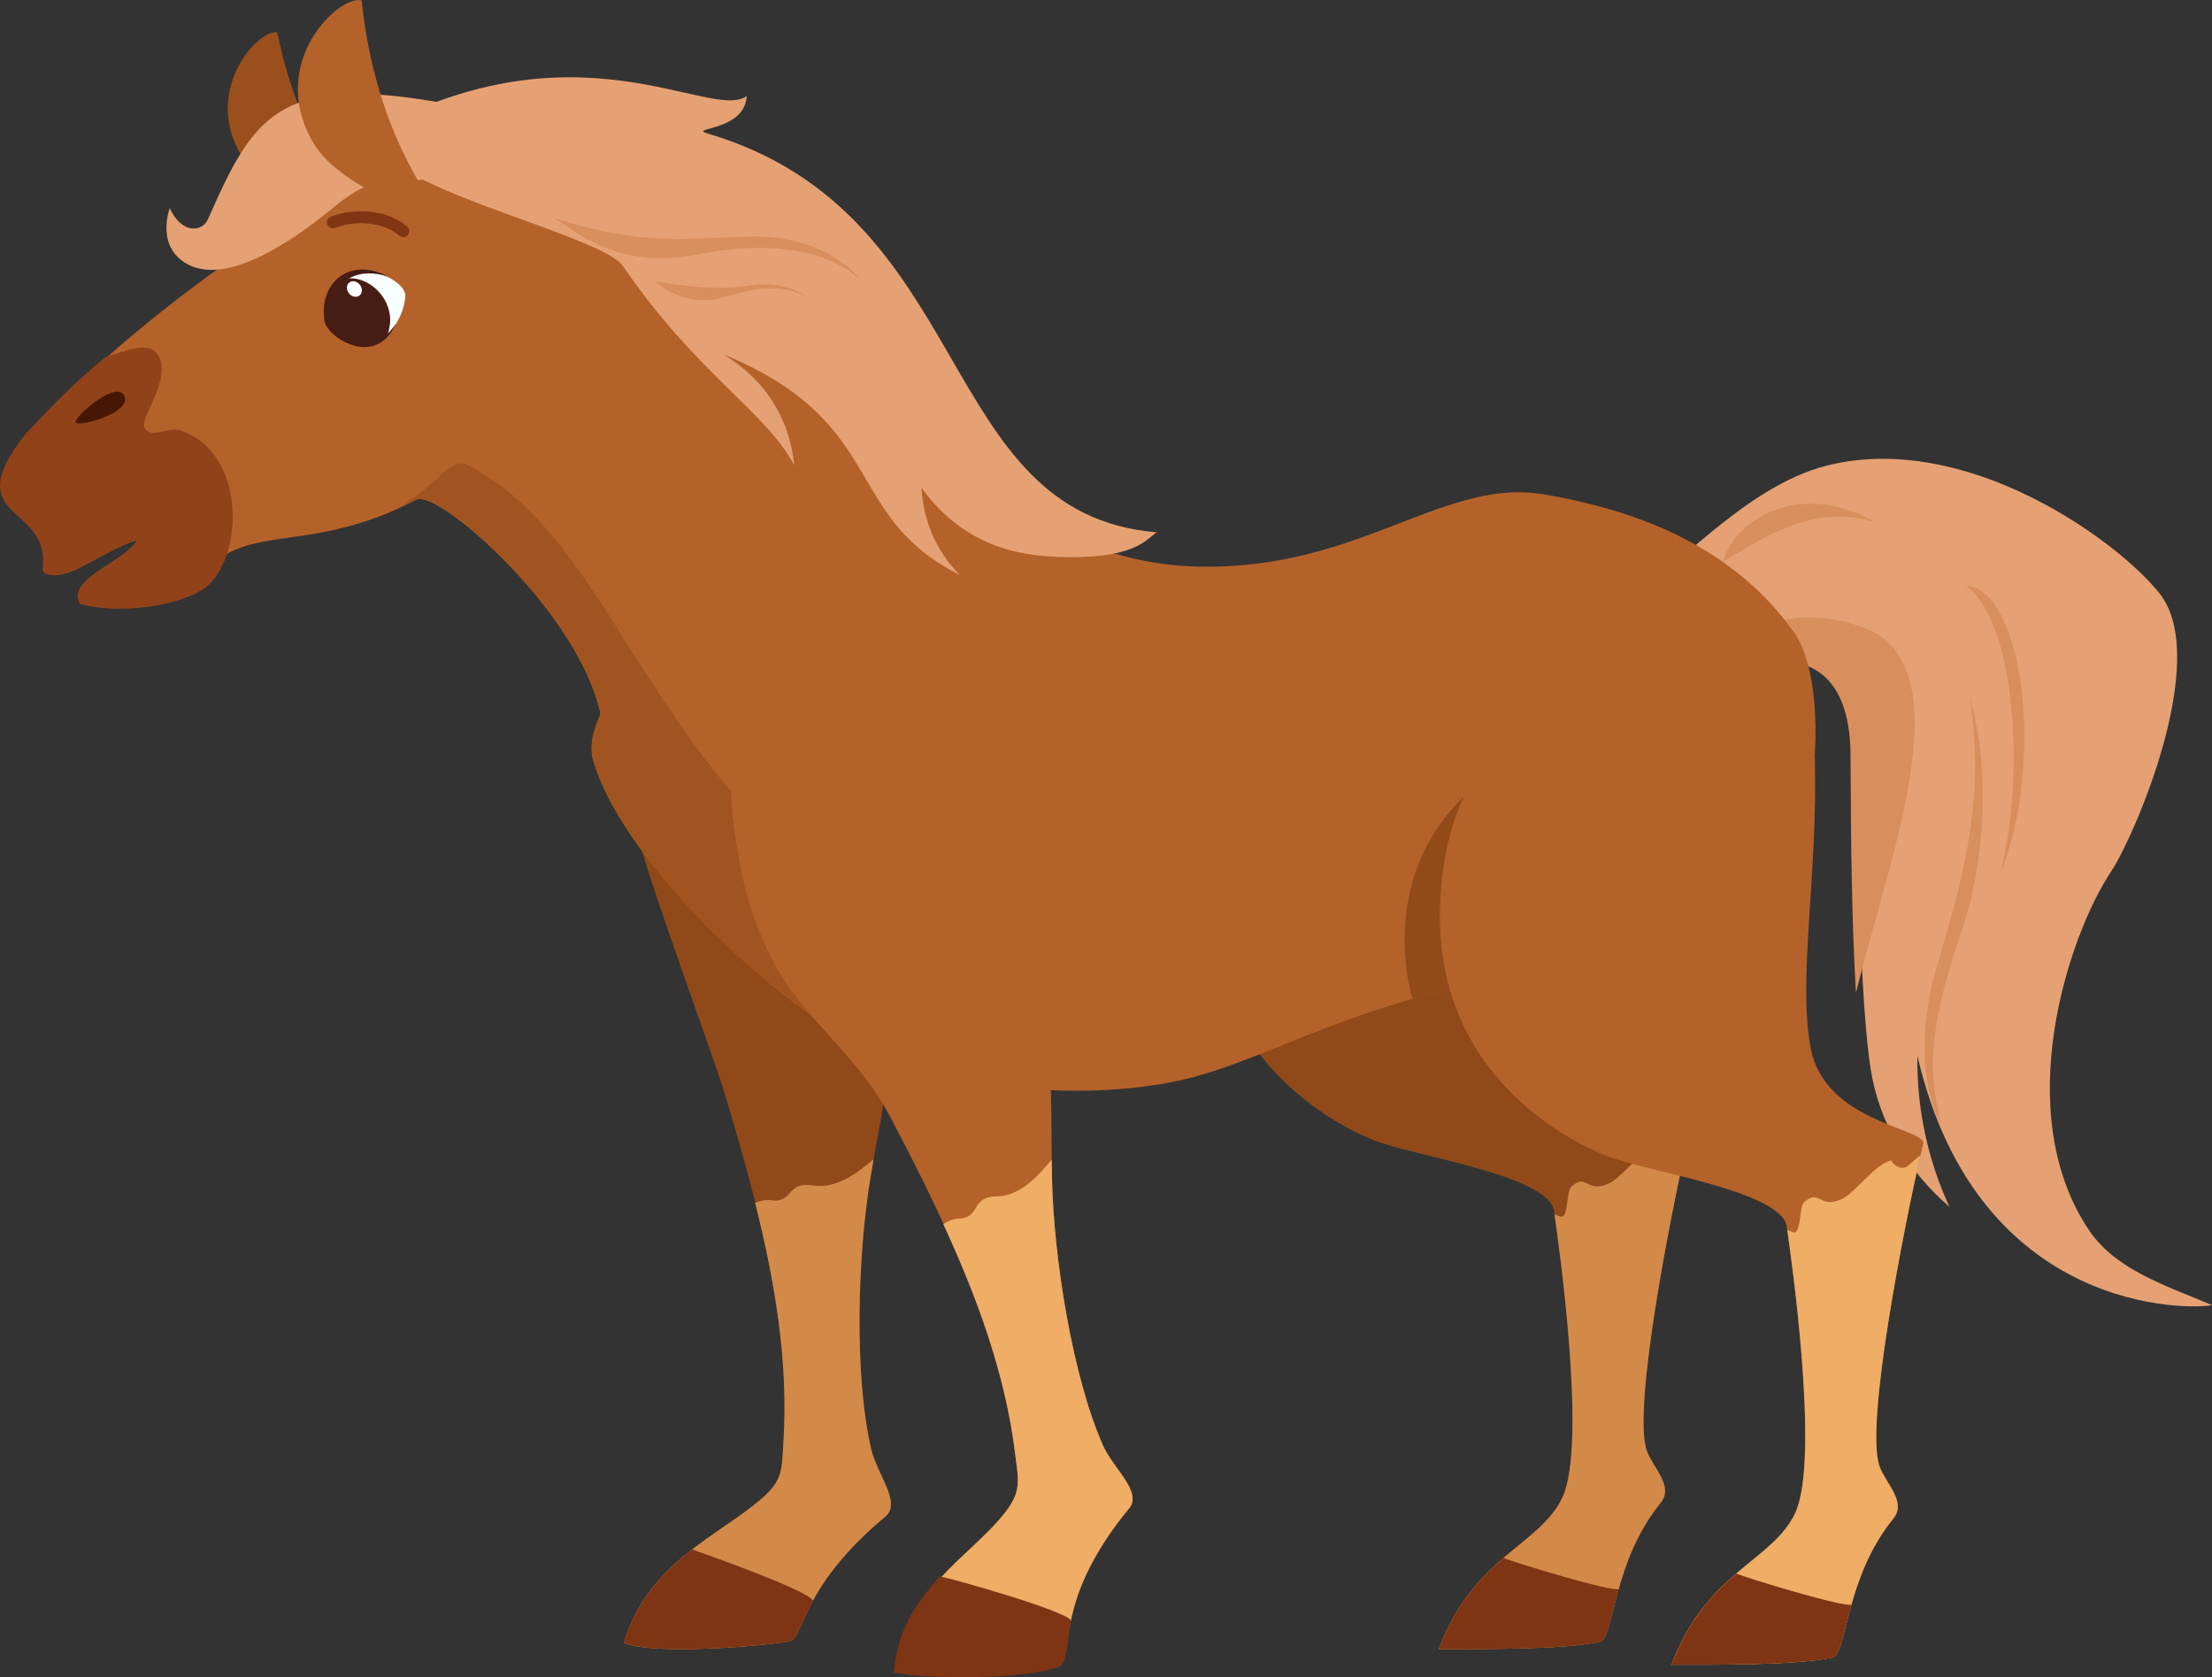 <?xml version="1.0" encoding="UTF-8"?>
<!-- Created with Inkscape (http://www.inkscape.org/) -->
<svg width="3453.3" height="2617.9" version="1.1" viewBox="0 0 3453.3 2617.9" xmlns="http://www.w3.org/2000/svg">
 <rect x="0" y="0" width="3453.3" height="2617.9" fill="#333333" stroke="none"/>
 <g stroke-width=".133">
  <path d="m1884.7 1398c-0.107 266.98 220.15 369.7 274.75 387.03 72.545 23.039 259.75 53.025 266.78 105.38 3.613 26.973 53.439 360.54 13.04 446.96-34.999 74.878-139.33 92.104-192.94 236.67 56.092 0 194.62 1.44 252.55-11.573 21.346-9.866 19.48-125.65 93.718-216.69 20.92-25.653-11.346-54.039-21.359-80.611-26.493-70.278 52.772-444.74 68.465-506.47-8.76-23.613-154.94-34.919-176.2-147.02-24.013-126.65 24.053-329.87 0-547.64-6.413-58.092-75.825-43.506-260.06-25.079-23.986 2.4-318.74 304.53-318.75 359.03" fill="#914919"/>
  <path d="m3453.3 2037.1c-69.652-29.653-150.18-54.399-192.3-117.3-123.1-183.9-32.252-458.96 34.959-559.77 35.479-53.225 156.2-330.46 75.918-433.14-63.385-81.078-300.34-254.79-519-200.38-134.54 33.479-247.15 178.32-300.31 192.82 11.826 66.518 54.105 159.22 116.89 134.24 191.52-76.265 226.98 24.546 230.71 108.56 1.373 30.892-2.04 360.08 20.173 506 12.72 83.571 58.772 160.74 123.1 215.58-34.092-73.505-51.345-154.74-50.092-235.75 94.438 406.56 429.26 396.18 459.95 389.15" fill="#e5a173"/>
  <path d="m2690.2 876.43c14.28-50.865 69.905-90.171 137.28-90.171 31.559 0 65.678 8.626 99.371 28.706-19.933-5.8-38.759-8.333-56.692-8.333-68.012 0-123.52 36.452-179.96 69.798" fill="#d98f5d"/>
  <path d="m2900.8 1222c-0.173-31.239-0.24-52.999-0.547-59.892 0.307 6.893 0.387 28.639 0.547 59.892m-0.627-61.652c-2.653-53.479-18.586-113.01-79.438-129.24-0.027-0.12-0.067-0.24-0.107-0.36 61.052 16.173 76.878 76.011 79.545 129.6" fill="#e4ba9d"/>
 </g>
 <g transform="translate(-1729.5 -146.18)" fill="#d98f5d">
  <path transform="matrix(.133 0 0 -.133 0 3022.7)" d="m34789 9972.7c-50.5 843.9-58.2 1857.7-61.3 2436.7-1.2 234.4-1.8 397.5-4.1 449.2l-0.6 13.2c-20 401.9-138.7 850.7-596.6 972-39.3 132.6-89.6 244.9-150.5 329.9-37.4 52.3-75.9 103.1-115.5 152.4 123.1 40 254.7 56.8 385.7 56.8 381.8 0 758.2-143.1 901-273.4 768.3-701.5 10.1-2634.1-358.1-4136.8"/>
  <path transform="matrix(.133 0 0 -.133 0 3022.7)" d="m35793 8432.2c-127.1 202.6-340.7 862.6-62.3 1825.8 264.1 913.8 596.9 1915.9 393.6 3181.7 266-889.2 150.8-2018-79.4-2690.8-359.4-1050.1-441.3-1625.7-251.9-2316.7"/>
  <path transform="matrix(.133 0 0 -.133 0 3022.7)" d="m36474 11346c291 1045.6 223.5 2947.4-393.7 3411.4 673.3-50.9 937.4-2081.2 393.7-3411.4"/>
 </g>
 <g transform="translate(.005)" stroke-width=".133">
  <path d="m2614.4 1795.9c-8.853 6.346-20.386 0.173-25.506-9.28-27.786 8.213-56.172 51.865-78.638 61.332-33.426 14.093-32.586-16.453-56.479 3.547-8.093 6.773-5.426 39.959-13.6 47.052-2 1.72-7.506-0.427-13.4-3.48 6.733 48.012 51.239 359.26 12.4 442.32-34.999 74.878-139.33 92.104-192.94 236.67 56.092 0 194.62 1.44 252.55-11.573 21.346-9.867 19.48-125.64 93.718-216.69 20.919-25.653-11.346-54.039-21.36-80.611-24.399-64.745 40.919-387.54 63.638-486.21-7.333 4.747-14.866 12.973-20.386 16.92" fill="#d38a48"/>
  <path d="m2527.2 2480.1c-8.466 5.827-161.88-40.799-179.96-48.279-36.412 31.426-74.718 71.598-100.93 142.26 56.092 0 194.62 1.44 252.55-11.573 11.053-5.107 15.946-38.666 28.333-82.411" fill="#7f3413"/>
  <path d="m1359 1838.3c-20.2 121.45-25.693 309.85 1.373 424.42 9.213 39.052 47.652 82.945 21.959 104.38-135.81 113.3-125.62 190.89-150.74 194.94-60.812 9.8-214.98 20.213-257.41 2.467 37.346-126.01 148.42-167.08 215.63-225.89 33.052-28.919 30.706-45.746 33.426-88.611 11.653-183.85-39.786-369.79-93.184-547.37-13.826-45.986-128.37-358.44-132.01-393.3-23.333-224.03 274.22-138.09 309.17-87.744 145.13 209.1 80.651 443.2 51.785 616.7" fill="#914919"/>
  <path d="m1382.2 2367.1c25.693-21.426-12.746-65.332-21.96-104.38-27.066-114.57-21.573-302.97-1.373-424.42 2.28-13.706 2.213-13.493 4.813-27.919-2.16-1.747-47.145 47.799-93.691 39.986-40.079-6.733-31.679 23.133-59.398 23.653-5.587 0.107-13.826-3.787-31.719 3.467 30.919 123 52.119 248.21 44.239 372.52-2.72 42.866-0.373 59.678-33.426 88.611-67.212 58.812-178.29 99.878-215.63 225.89 42.426 17.746 196.6 7.333 257.41-2.467 25.119-4.053 14.933-81.625 150.74-194.94" fill="#d38a48"/>
  <path d="m1080.6 2418.6c-44.652 34.666-86.344 77.865-106.5 145.9 42.426 17.746 196.6 7.333 257.41-2.467 13.413-2.173 16.933-25.439 37.812-63.758-9.066-16.613-172.85-74.212-188.72-79.678" fill="#7f3413"/>
  <path d="m432.88 50.455c-31.413-5.48-123.93 98.638-48.279 203.97 46.039 64.118 196.54 95.624 183.14 80.131-73.238-84.731-114.42-182.28-134.86-284.1" fill="#9b4f1c"/>
  <path d="m2800.6 986.7c-92.011-128.56-233.01-188.3-390.46-215.02-83.865-14.226-159.82 20.293-250.65 54.799-80.011 30.413-171.57 60.812-290.25 57.892-110.68-2.72-206.21-41.599-274.81-92.958-23.626-4.733-218.78-179.06-269.55-218.94-161.13-126.58-459.14-291.07-663.97-310.79-122.1-11.746-509.8 279.35-624.2 429.34 108.12 184.89 53.132 188.98 59.865 198.9 1.4 2.04 3.32 3.293 4.827 5.173 8.266-2.32 17.04-5.747 26.359-10.786 29.373-15.853 79.905-43.026 85.798-40.079-12.52 23.359-70.292 46.506-87.638 72.225 51.065 30.866 128.09 14.88 166.98-5.04 14.16-12.893 17.413-11.92 19.653-10.946 2.773 1.2 3.987 2.4 22.279-22.533 67.438-56.665 163.56-17.84 315.15-98.144 32.946-17.44 253.85 175.2 287.53 334.52-10.626 24.706-18.44 49.199-10.946 74.025 51.039 169.06 305.49 391.74 416.56 442.56 213.53 97.718 427.83 74.692 518.13 50.865 166.08-43.812 343.47-176.74 755.43-175.53 213.77 0.64 258.93-414.7 183.89-519.53" fill="#b4622a"/>
  <path d="m284.35 672.71c-22.68-8.373-47.652 14.293-58.932-5.426-7.987-14.36 44.466-76.305 21.013-113.49-14.32-22.679-50.172-5.707-81.425 3.307-57.465 47.292-85.025 78.798-124.2 119.05-110.93 139.37 41.159 108.72 25.466 213.69 1.693 2.667 3.12 4.747 3.747 5.04 14.013 6.96 34.692 1.827 57.705-10.586 29.373-15.853 79.905-43.026 85.798-40.079-16.64 31.039-113.18 61.705-88.344 98.544 62.505 17.36 154.38 2.493 192.74-23.666 61.438-41.892 69.825-208.21-33.572-246.38" fill="#914219"/>
  <path d="m118.22 659.64c-4.413-7.306 61.492-65.945 75.158-42.986 16.146 27.106-70.758 50.292-75.158 42.986" fill="#471706"/>
  <path d="m629.68 370.18c-2.213 0.027-4.453-0.747-6.24-2.32-22.853-20.106-65.972-25.333-100.45-12.186-4.8 1.827-10.186-0.573-12.053-5.386-1.84-4.813 0.56-10.213 5.386-12.053 41.066-15.733 91.318-9.133 119.44 15.613 3.867 3.4 4.267 9.293 0.853 13.16-1.84 2.093-4.386 3.16-6.933 3.173" fill="#823512"/>
  <path d="m681.54 158.99c-248.35-42.519-286.85 24.506-356.94 183.24-8.746 19.786-40.772 23.986-59.665-17.506-7.453 23.493-10.066 58.852 17.053 80.505 35.052 28.026 96.718 25.133 207.87-57.012 34.572-25.546 69.545-63.532 114.05-64.625 38.826-0.96 96.424-1.36 71.625-25.479-30.039-29.199 127.48-134.92 6-99.118" fill="#e5a173"/>
  <path d="m564.61 0.59c-34.412-9.48-148.68 96.678-75.651 222.18 44.452 76.385 208.82 127.62 195.56 108.92-72.558-102.29-108.02-215.42-119.9-331.1" fill="#b4622a"/>
  <path d="m577.28 424.58c22.519 0.28 57.118 20.746 55.545 38.239-3.48 38.759-31.732 73.185-60.398 71.438-27.786-1.68-54.185-36.199-50.612-70.425 3.133-29.959 27.866-39.599 55.465-39.252" fill="#f9feff"/>
  <path d="m506.75 501.64c-10.08-58.892 38.492-102.69 99.731-69.492-45.852-16.2-80.118 6.453-83.238 32.026-2.08 17.04 4.187 35.719 15.973 49.745 9.413 11.173 45.866 41.279 78.985-8.813-32.119 71.092-107.22 21.199-111.45-3.467" fill="#461d14"/>
  <path d="m521.81 463.78c1.24-11.866 5.893-21.173 12.706-27.906 10-2.587 21.32-2 32.746 2.627 28.919 11.76 47.106 44.292 40.599 72.678-0.48 2.08-1.64 8.733-3.4 12.666-9.4 10.573-19.666 11.12-32.039 10.36-27.786-1.68-54.185-36.199-50.612-70.425" fill="#461d14"/>
  <path d="m555.81 439.91c6.306 2.56 10.28 9.653 8.853 15.853-1.413 6.186-7.68 9.12-13.986 6.56-6.306-2.56-10.266-9.653-8.84-15.853 1.413-6.173 7.666-9.12 13.973-6.56" fill="#fefffe"/>
  <path d="m972.87 1285.4c-0.027-0.027-0.04-0.067-0.067-0.093 0.013 0.027 0.053 0.067 0.067 0.093m-0.387-0.613c-0.027-0.04-0.053-0.067-0.067-0.107 0.013 0.027 0.04 0.067 0.067 0.107m-0.24-0.373c-0.027-0.053-0.067-0.12-0.107-0.173 0.04 0.067 0.067 0.107 0.107 0.173m-0.36-0.573c-0.04-0.067-0.08-0.133-0.12-0.213 0.04 0.067 0.08 0.147 0.12 0.213m-0.267-0.44c-0.08-0.12-0.16-0.24-0.227-0.36 0.067 0.12 0.147 0.24 0.227 0.36m-0.36-0.56c-0.053-0.093-0.107-0.187-0.173-0.28 0.053 0.08 0.12 0.187 0.173 0.28m-0.267-0.453c-0.093-0.133-0.173-0.267-0.253-0.413 0.08 0.147 0.16 0.267 0.253 0.413m-0.36-0.56-0.24-0.4c0.08 0.12 0.173 0.267 0.24 0.4m-0.307-0.493c-0.08-0.147-0.16-0.28-0.253-0.413 0.093 0.133 0.173 0.267 0.253 0.413m-0.32-0.533c-0.093-0.16-0.2-0.307-0.293-0.467 0.107 0.16 0.187 0.307 0.293 0.467m-0.32-0.507c-0.093-0.173-0.2-0.333-0.307-0.493 0.107 0.16 0.213 0.32 0.307 0.493m-0.307-0.507-0.32-0.52 0.32 0.52m-0.32-0.533c-18.92-30.893-33.639-61.358-42.426-90.251 8.787 28.893 23.506 59.358 42.426 90.251m-42.452-90.304c-0.04-0.16-0.093-0.32-0.133-0.467-2.067-6.84-2.973-13.653-2.973-20.453 0 6.8 0.907 13.613 2.973 20.453 0.04 0.147 0.093 0.307 0.133 0.467m10.813-74.492c-32.239-152.56-236.11-335.62-282.33-335.62-2.053 0-3.8 0.36-5.2 1.093-0.133 0.08-0.28 0.147-0.413 0.227 0.147-0.08 0.267-0.147 0.413-0.227 1.4-0.733 3.147-1.093 5.2-1.093 46.212 0 250.09 183.06 282.33 335.62m-288.22-334.15c0.053-0.04 0.093-0.053 0.147-0.08-0.04 0.027-0.093 0.053-0.147 0.08" fill="#c0967a"/>
  <path d="m1342.7 1630.8c-0.053-0.013-0.107-0.053-0.16-0.067 0.053 0.027 0.107 0.053 0.16 0.067m-0.333-0.147c-0.08-0.04-0.147-0.067-0.213-0.107l0.213 0.107m-0.347-0.16c-0.067-0.04-0.147-0.067-0.227-0.107 0.08 0.04 0.16 0.067 0.227 0.107m-0.32-0.16c-0.093-0.04-0.173-0.08-0.267-0.12 0.093 0.04 0.173 0.08 0.267 0.12m-0.32-0.147c-0.107-0.04-0.2-0.08-0.293-0.133 0.093 0.053 0.187 0.093 0.293 0.133m-0.32-0.147c-48.332-22.653-122.62-76.625-195.58-144.18 72.945 67.545 147.25 121.53 195.58 144.18m-195.61-144.21c-0.133-0.133-0.293-0.28-0.427-0.413 0.147 0.133 0.28 0.267 0.427 0.413m-0.56-0.52c-0.12-0.12-0.24-0.227-0.36-0.333 0.133 0.107 0.24 0.213 0.36 0.333m-0.613-0.573c-0.08-0.08-0.16-0.147-0.24-0.227 0.093 0.08 0.16 0.147 0.24 0.227m-0.72-0.68c-0.013 0-0.013-0.013-0.027-0.013 0.013 0.013 0.013 0.013 0.027 0.013m-111.69-117.84c-2.88-3.493-5.72-7-8.52-10.506-3.947-4.933-7.813-9.88-11.613-14.826 6.506 8.493 13.213 16.92 20.133 25.333m-20.146-25.359c-0.12-0.16-0.24-0.307-0.36-0.467 0.12 0.147 0.24 0.32 0.36 0.467m-0.453-0.587c-0.093-0.133-0.187-0.253-0.293-0.373 0.093 0.12 0.2 0.253 0.293 0.373m-0.44-0.573c-0.08-0.107-0.16-0.2-0.24-0.307 0.093 0.107 0.16 0.2 0.24 0.307m-0.387-0.52c-0.08-0.107-0.16-0.2-0.24-0.307 0.08 0.107 0.16 0.213 0.24 0.307m-0.48-0.613c-0.04-0.053-0.067-0.107-0.107-0.16 0.027 0.053 0.08 0.107 0.107 0.16m-0.813-1.08-0.013-0.013 0.013 0.013" fill="#924a19"/>
  <path d="m1390.5 1650.5c-15.773-5.96-31.559-12.333-47.372-19.573-0.12-0.053-0.227-0.107-0.347-0.16-0.053-0.013-0.107-0.04-0.16-0.067-0.067-0.027-0.12-0.053-0.173-0.08l-0.213-0.107c-0.04-0.013-0.08-0.027-0.133-0.053-0.067-0.04-0.147-0.067-0.227-0.107-0.027-0.013-0.067-0.027-0.093-0.053-0.093-0.04-0.173-0.08-0.267-0.12-0.027 0-0.04-0.013-0.053-0.027-0.107-0.04-0.2-0.08-0.293-0.133-0.013 0-0.027-0.013-0.027-0.013-48.332-22.653-122.64-76.638-195.58-144.18 0-0.013-0.013-0.027-0.027-0.027-0.147-0.147-0.28-0.28-0.427-0.413-0.053-0.04-0.08-0.067-0.133-0.107-0.12-0.12-0.227-0.227-0.36-0.333-0.08-0.08-0.16-0.16-0.253-0.24-0.08-0.08-0.147-0.147-0.24-0.227-0.16-0.147-0.32-0.293-0.48-0.453-0.013 0-0.013 0-0.027-0.013-21.12-19.64-42.106-40.399-62.292-61.852-17.173-18.24-33.772-36.986-49.372-55.972-6.92-8.413-13.626-16.84-20.133-25.333 0 0-0.013-0.013-0.013-0.027-0.12-0.147-0.24-0.32-0.36-0.467-0.027-0.04-0.067-0.08-0.093-0.12-0.093-0.12-0.2-0.253-0.293-0.373-0.04-0.067-0.093-0.133-0.147-0.2-0.08-0.107-0.147-0.2-0.24-0.307-0.053-0.067-0.107-0.147-0.147-0.213-0.08-0.093-0.16-0.2-0.24-0.307-0.08-0.093-0.16-0.2-0.24-0.307-0.027-0.053-0.08-0.107-0.107-0.16-0.24-0.293-0.48-0.613-0.707-0.92l-0.013-0.013c-13.16-17.373-25.346-34.812-36.252-52.159-0.013-0.027-0.053-0.067-0.067-0.093l-0.32-0.52c-0.027-0.04-0.053-0.08-0.067-0.107-0.053-0.093-0.107-0.173-0.173-0.267-0.04-0.067-0.067-0.107-0.107-0.173-0.08-0.133-0.16-0.267-0.253-0.4-0.04-0.067-0.08-0.147-0.12-0.213-0.053-0.067-0.107-0.147-0.147-0.227-0.08-0.12-0.16-0.24-0.227-0.36-0.04-0.067-0.093-0.133-0.133-0.2-0.053-0.093-0.12-0.2-0.173-0.28-0.027-0.053-0.067-0.12-0.093-0.173-0.093-0.147-0.173-0.267-0.253-0.413-0.04-0.04-0.067-0.107-0.107-0.147-0.067-0.133-0.16-0.28-0.24-0.4-0.027-0.027-0.04-0.067-0.067-0.093-0.08-0.147-0.16-0.28-0.253-0.413-0.027-0.04-0.04-0.08-0.067-0.12-0.107-0.16-0.187-0.307-0.293-0.467 0-0.013-0.013-0.027-0.027-0.04-0.093-0.173-0.2-0.333-0.307-0.493v-0.013l-0.32-0.52v-0.013c-18.92-30.893-33.639-61.358-42.426-90.251-0.013-0.027-0.013-0.04-0.027-0.053-0.04-0.16-0.093-0.32-0.133-0.467-2.067-6.84-2.973-13.653-2.973-20.453 0-17.88 6.226-35.679 13.92-53.572-32.239-152.56-236.11-335.62-282.33-335.62-2.053 0-3.8 0.36-5.2 1.093-0.147 0.08-0.267 0.147-0.413 0.227-0.04 0.013-0.08 0.04-0.133 0.067-0.053 0.027-0.093 0.04-0.147 0.08-13.533 7.133-26.479 13.053-39.159 18.453 57.625-27.773 86.264-75.331 110.28-75.331 2.667 0 5.293 0.587 7.88 1.853 259.99 127.57 301.37 598.99 758.75 739.01-0.067-0.013-0.133-0.013-0.2-0.013-13.186 0-72.998 149.9-96.344 186.34" fill="#a15420"/>
  <path d="m1240.1 726.44c-6.733-63.212-36.132-127.69-110.9-173.44 259.26 107.2 183.5 250.9 369.38 344.56-51.439-51.359-58.345-110.57-60.092-136.16 67.185 92.278 153.34 105.57 212.27 107.8 121.85 4.627 138.61-27.759 155.14-38.292-348.92-29.013-279.14-497.99-701.61-622.68-30.893-9.12 58.558-3.08 61.505-58.199-20.72 14.893-62.892 1.747-124.2-11.386-85.144-18.253-207.21-36.506-359.98 20.346 14.546 43.092-36.866 102.96-24.559 119.74 93.344 48.839 291.23 101.36 314.99 136 116.61 170.02 222.89 226.69 268.05 311.7" fill="#e5a173"/>
  <path d="m1342.7 436.85c-20.053-19.786-67.985-49.945-156.6-49.945-26.426 0-56.479 2.693-90.478 9.133-24.133 4.573-45.706 6.787-65.598 6.787-62.825 0-108.69-22.199-164.25-62.718 81.211 26.559 138.93 32.893 195.28 32.893 33.252 0 66.025-2.213 102.86-3.747 4.44-0.187 8.786-0.28 13.066-0.28 96.411 0 150.52 45.892 165.72 67.878" fill="#d98f5d"/>
  <path d="m1097 468.58c-23.359 0-47.146-7.813-76.051-29.786 39.866 6.747 72.305 10.306 101.74 10.306 17.093 0 33.186-1.2 49.105-3.68 7.587-1.187 14.813-1.707 21.626-1.707 34.266 0 58.358 13.026 66.865 20.159-9.573-5.813-28.519-13.52-56.865-13.52-16.28 0-35.652 2.533-58.132 9.453-16.866 5.186-32.479 8.773-48.292 8.773" fill="#d98f5d"/>
  <path d="m2766 1411.9c6.28-97.731-78.158-322.55-258.22-279.41-381.78 91.478-315.29 386.88-302.43 426.8 106.82-30.279 238.15-53.545 411.23-53.039 64.945 0.2 114.24-38.132 149.42-94.358" fill="#934a19"/>
  <path d="m2248 1422.4c-4.84 266.93 220.15 369.68 274.75 387.02 72.545 23.039 259.75 53.025 266.78 105.38 3.613 26.973 53.439 360.54 13.04 446.96-35.012 74.878-139.34 92.104-192.94 236.67 56.092 0 194.62 1.44 252.55-11.573 21.346-9.866 19.48-125.65 93.718-216.69 20.92-25.653-11.346-54.039-21.36-80.611-26.493-70.278 52.759-444.74 68.465-506.48-8.76-23.599-154.94-34.906-176.2-147.01-24.013-126.65 24.053-329.87 0-547.65-6.426-58.078-99.811-41.092-284.05-22.666-23.973 2.4-288.79 26.519-294.77 356.64" fill="#b4622a"/>
  <path d="m2977.8 1820.3c-8.853 6.346-20.386 0.173-25.506-9.28-27.786 8.213-56.185 51.865-78.638 61.332-33.426 14.093-32.586-16.466-56.479 3.547-8.093 6.773-5.426 39.959-13.6 47.052-2 1.72-7.506-0.427-13.4-3.48 6.733 48.012 51.225 359.24 12.4 442.32-35.012 74.878-139.34 92.104-192.94 236.67 56.092 0 194.62 1.44 252.55-11.573 21.346-9.866 19.48-125.65 93.718-216.69 20.92-25.653-11.346-54.039-21.36-80.611-24.399-64.758 40.919-387.54 63.638-486.21-7.333 4.733-14.866 12.973-20.386 16.92" fill="#efad65"/>
  <path d="m2890.6 2504.5c-8.466 5.813-161.88-40.812-179.96-48.292-36.412 31.426-74.732 71.598-100.93 142.26 56.092 0 194.62 1.44 252.55-11.573 11.04-5.106 15.946-38.666 28.333-82.398" fill="#7f3413"/>
  <path d="m1642.3 1839.1c2.52 123.1 31.839 309.27 79.531 416.9 16.266 36.692 62.132 72.745 40.826 98.544-112.61 136.4-90.278 231.41-114.21 240.01-57.972 20.84-203.75 24.613-248.71 14.986 13.48-130.73 113.24-177.33 168.46-247.51 27.146-34.519 21.746-50.612 16.52-93.251-22.413-182.84-106.53-356.5-192.44-520.83-84.878-162.4-214.34-171.14-248.23-471.77-31.146-276.31 290.1-76.718 333.72-33.666 181.18 178.77 160.93 420.75 164.53 596.6" fill="#b4622a"/>
  <path d="m1762.7 2354.5c21.306-25.799-24.559-61.852-40.826-98.544-47.692-107.62-77.012-293.81-79.531-416.9-0.293-13.893-0.307-13.666-0.413-28.333-2.453-1.32-37.546 55.679-84.731 56.572-40.639 0.76-26.866 28.573-54.025 34.186-5.467 1.133-14.28-1.173-30.533 9.253 53.052 115.2 96.958 234.35 112.12 357.99 5.226 42.639 10.626 58.732-16.52 93.251-55.225 70.185-154.98 116.78-168.46 247.51 44.959 9.626 198.06-14.586 256.02-35.412 23.946-8.613-5.707-83.185 106.9-219.58" fill="#efad65"/>
  <path d="m1467.3 2460.7c-37.492 42.319-64.758 79.398-72.038 150 44.959 9.613 199.68 12.12 257.63-8.72 12.786-4.587 12.586-32.239 19.08-72.372-6.173-14.946-188.06-66.452-204.67-68.905" fill="#7f3413"/>
 </g>
</svg>

